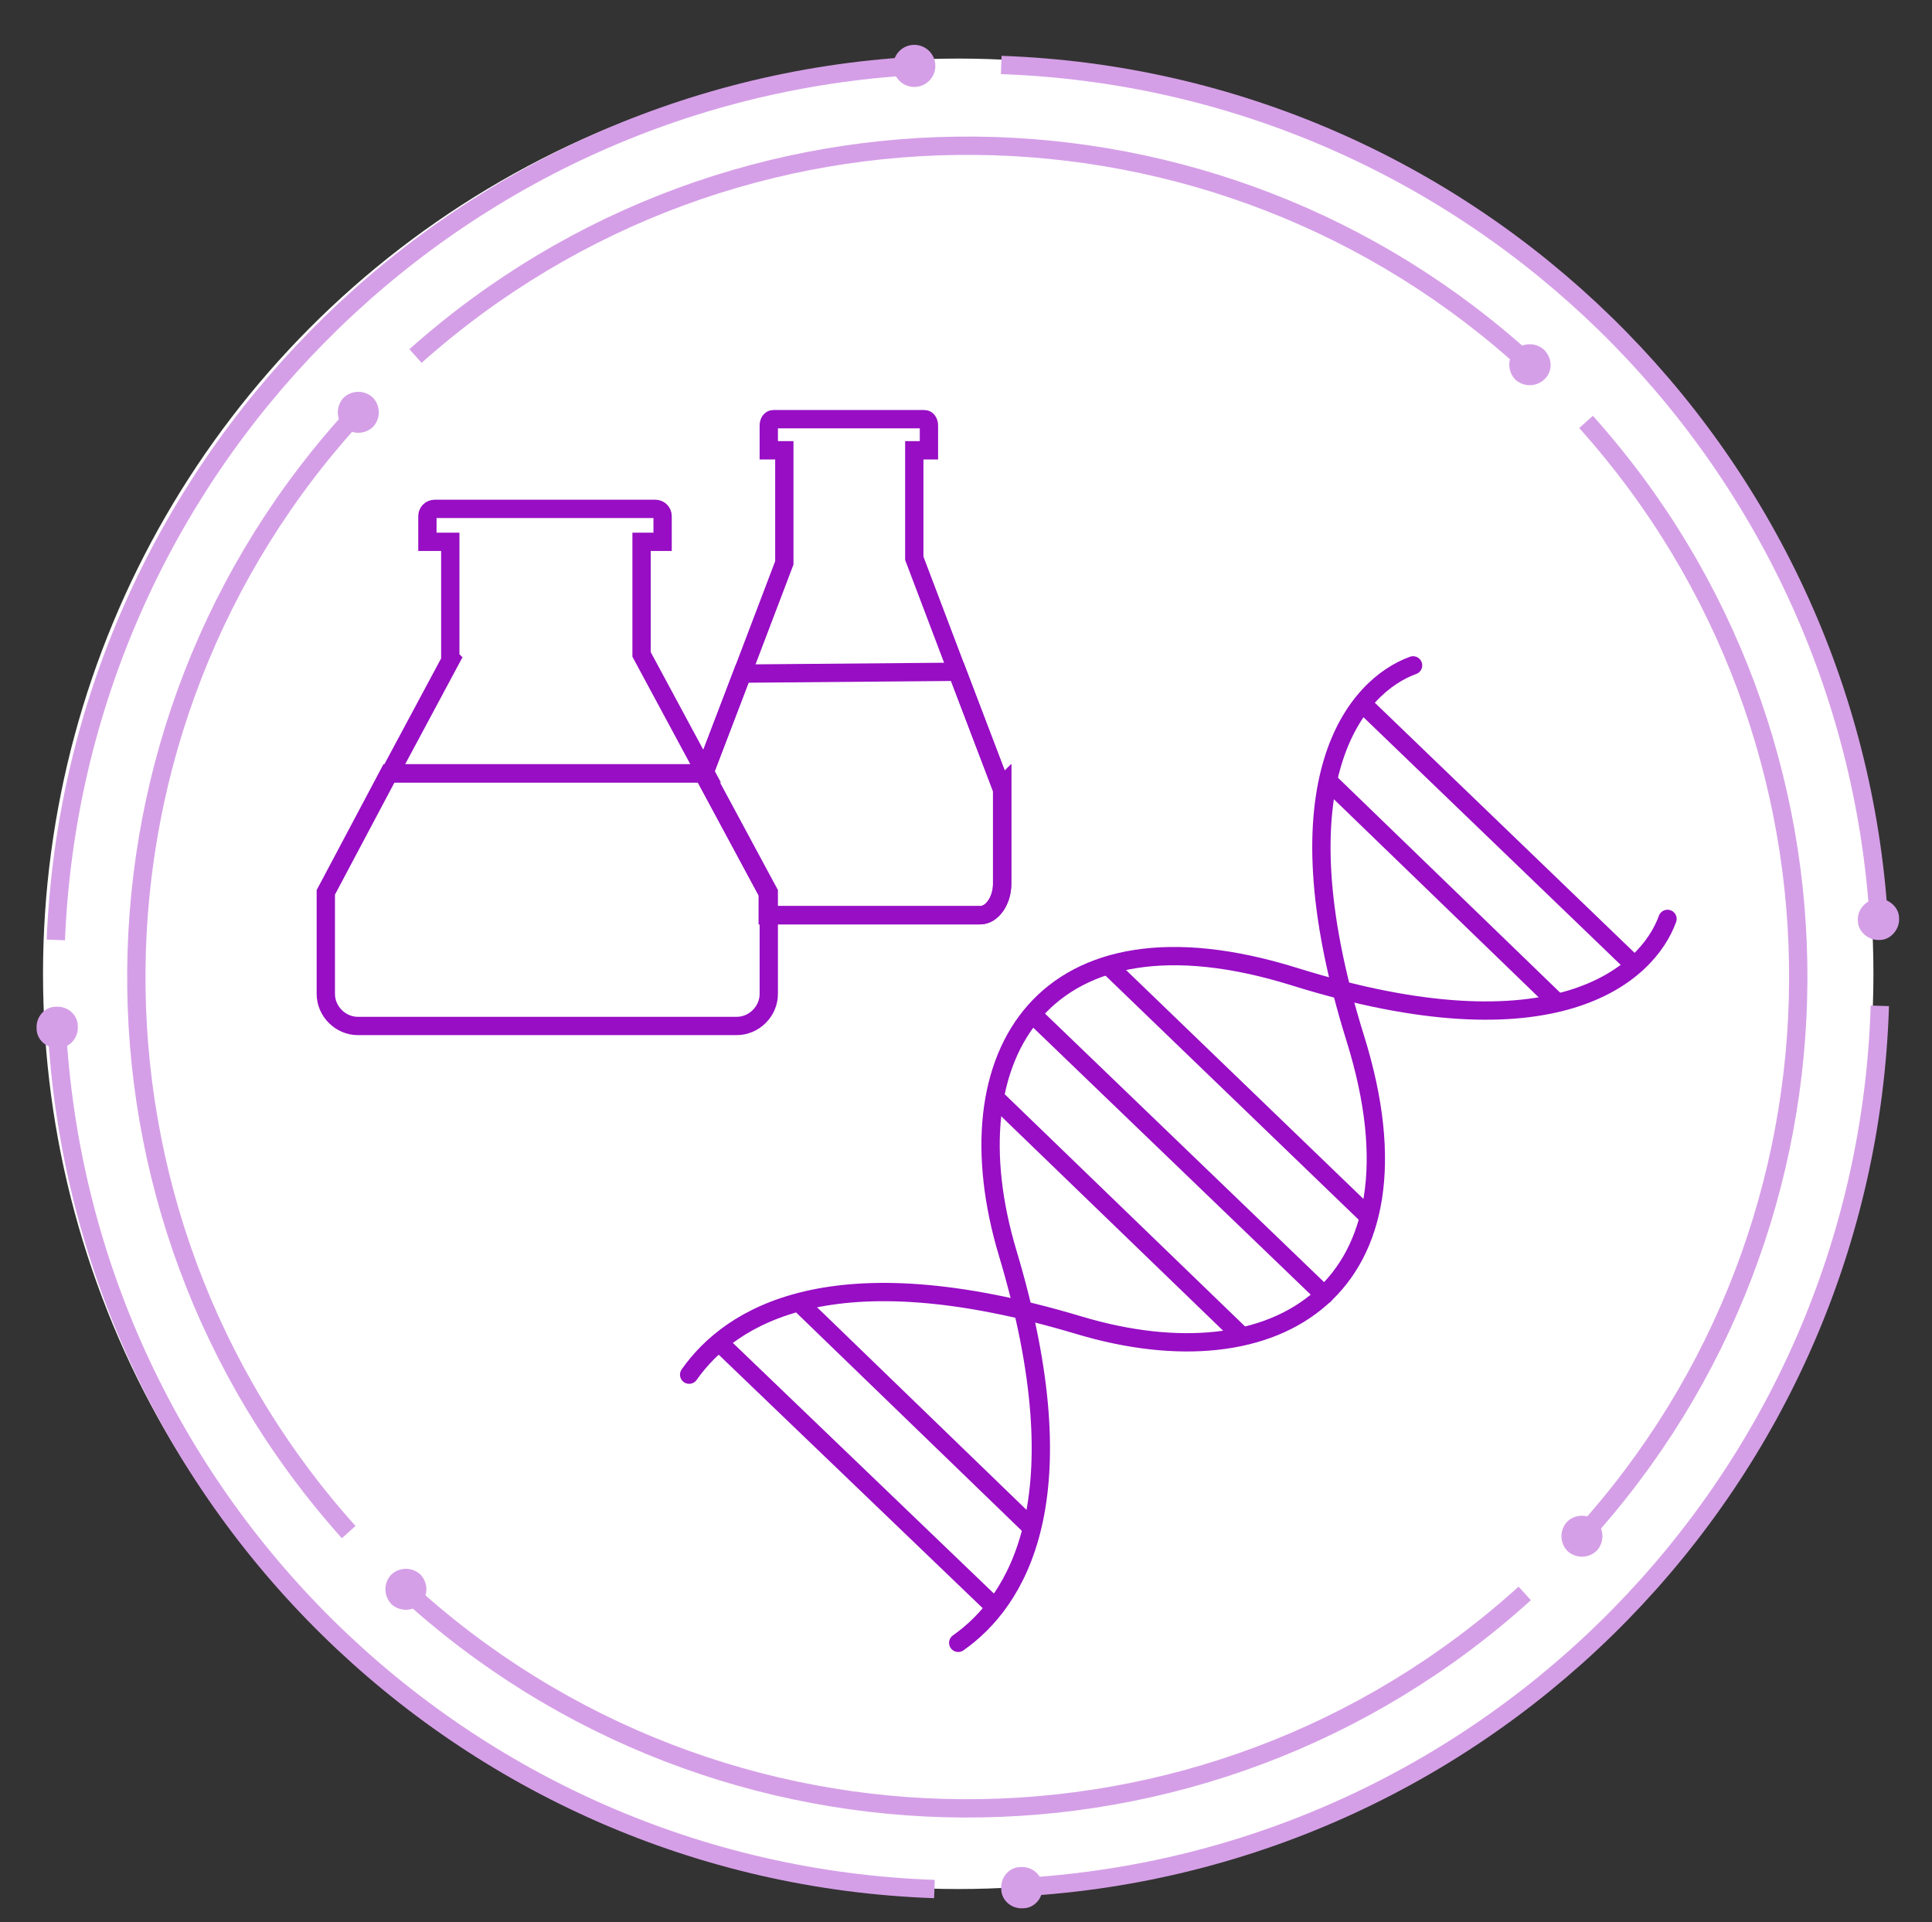 <svg xmlns="http://www.w3.org/2000/svg" id="Layer_1" viewBox="0 0 211.1 210"><rect x="0" y="0" width="211.1" height="210" fill="#333333" stroke="none"/><defs><style>      .st0, .st1 {        stroke: #970ec4;      }      .st0, .st1, .st2 {        fill: none;        stroke-miterlimit: 10;        stroke-width: 2px;      }      .st3 {        fill: #fff;      }      .st1 {        stroke-linecap: round;      }      .st4 {        fill: #d59fe7;      }      .st2 {        stroke: #d59fe7;      }    </style></defs><g><circle class="st3" cx="104.7" cy="106.4" r="100"></circle><g><g><path class="st2" d="M205.4,109.9c-1.6,51.7-42.6,93.4-93.9,96.3"></path><path class="st4" d="M111.5,204c-1.2,0-2.2,1.1-2.1,2.4,0,1.2,1.1,2.2,2.4,2.1,1.2,0,2.2-1.1,2.1-2.4,0-1.2-1.1-2.2-2.4-2.1Z"></path></g><g><path class="st2" d="M109.4,7.1c51.3,1.8,92.8,42.5,95.9,93.5"></path><path class="st4" d="M203,100.6c0,1.2,1.2,2.2,2.4,2.1,1.2,0,2.2-1.2,2.1-2.4,0-1.2-1.2-2.2-2.4-2.1s-2.2,1.2-2.1,2.4Z"></path></g><g><path class="st2" d="M6.1,102.7C8.2,51.4,48.9,10.1,100,7.2"></path><circle class="st4" cx="99.9" cy="7.2" r="2.3"></circle></g><g><path class="st2" d="M102.1,206.4c-51.6-1.8-93.2-42.9-95.9-94.3"></path><path class="st4" d="M8.5,112.1c0-1.2-1.1-2.2-2.4-2.1-1.2,0-2.2,1.1-2.1,2.4,0,1.2,1.1,2.2,2.4,2.1,1.2,0,2.2-1.1,2.1-2.4Z"></path></g></g><g><g><path class="st2" d="M166.6,174.1c-34.9,31.6-88,31.2-122.4-.5"></path><path class="st4" d="M45.9,172c-.9-.8-2.3-.8-3.2.1-.8.9-.8,2.3.1,3.2.9.8,2.3.8,3.2-.1.8-.9.8-2.3-.1-3.2Z"></path></g><g><path class="st2" d="M173.3,46.1c31.2,34.8,30.8,87.5-.5,121.8"></path><path class="st4" d="M171.2,166.3c-.8.9-.8,2.3.1,3.2.9.8,2.3.8,3.2-.1.8-.9.8-2.3-.1-3.2-.9-.8-2.3-.8-3.2.1Z"></path></g><g><path class="st2" d="M45.4,38.9c34.9-31.1,87.6-30.5,121.8,1"></path><path class="st4" d="M165.6,41.5c.9.8,2.3.8,3.2-.1s.8-2.3-.1-3.2c-.9-.8-2.3-.8-3.2.1-.8.9-.8,2.3.1,3.2Z"></path></g><g><path class="st2" d="M38.1,167.4c-31.4-35-30.8-88.1,1-122.4"></path><path class="st4" d="M40.8,46.6c.8-.9.8-2.3-.1-3.2-.9-.8-2.3-.8-3.2.1-.8.9-.8,2.3.1,3.2.9.8,2.3.8,3.2-.1Z"></path></g></g></g><g><g><g><path class="st1" d="M154.4,72.7c-6.1,2.2-15.2,12.3-6.3,40.8,8.5,27.3-8.5,37.8-30.2,31.3-27-8.1-38.1-1-42.6,5.4"></path><path class="st1" d="M182.2,100.4c-2.2,6.1-12.3,15.2-40.8,6.3-27.3-8.5-37.8,8.5-31.3,30.2,8.1,27,1,38.1-5.4,42.6"></path></g><g><line class="st1" x1="112.9" y1="110.9" x2="144.7" y2="141.5"></line><line class="st1" x1="108.8" y1="120" x2="135.5" y2="145.8"></line><line class="st1" x1="121.4" y1="105.8" x2="149.2" y2="132.6"></line><line class="st1" x1="145.4" y1="85.6" x2="169.9" y2="109.3"></line><line class="st1" x1="87.8" y1="142.8" x2="112.3" y2="166.5"></line><line class="st1" x1="78.6" y1="146.7" x2="108.7" y2="175.6"></line><line class="st1" x1="178.5" y1="105.4" x2="148.9" y2="76.9"></line></g></g><g><path class="st0" d="M109.5,85.9v10.7c0,1.8-1.1,3.4-2.4,3.4h-23.2v-2.4l-7-13,4.2-11,23.5-.2,4.8,12.6Z"></path><path class="st1" d="M109.5,85.9v10.7c0,1.8-1.1,3.4-2.4,3.4h-23.2v-2.4l-7-13,4.2-11,4.6-12.1v-12.3h-1.7s0-2.7,0-2.7c0-.4.2-.7.5-.7h16.5c.3,0,.5.3.5.7v2.7h-1.6v11.8s4.7,12.4,4.7,12.4l4.8,12.6Z"></path></g><g><path class="st1" d="M84,97.5v11.1c0,1.9-1.6,3.5-3.5,3.5h-41.4c-1.9,0-3.5-1.6-3.5-3.5v-11.1l6.9-13h34.5c0,0,0,0,0,0h0l7,13Z"></path><path class="st1" d="M49.2,71.9v-12.7h-2.5v-2.8c0-.4.3-.8.8-.8h24.1c.4,0,.8.3.8.8v2.8h-2.3s0,12.3,0,12.3l7,13h-34.5c0,0,6.7-12.5,6.7-12.5Z"></path></g></g></svg>